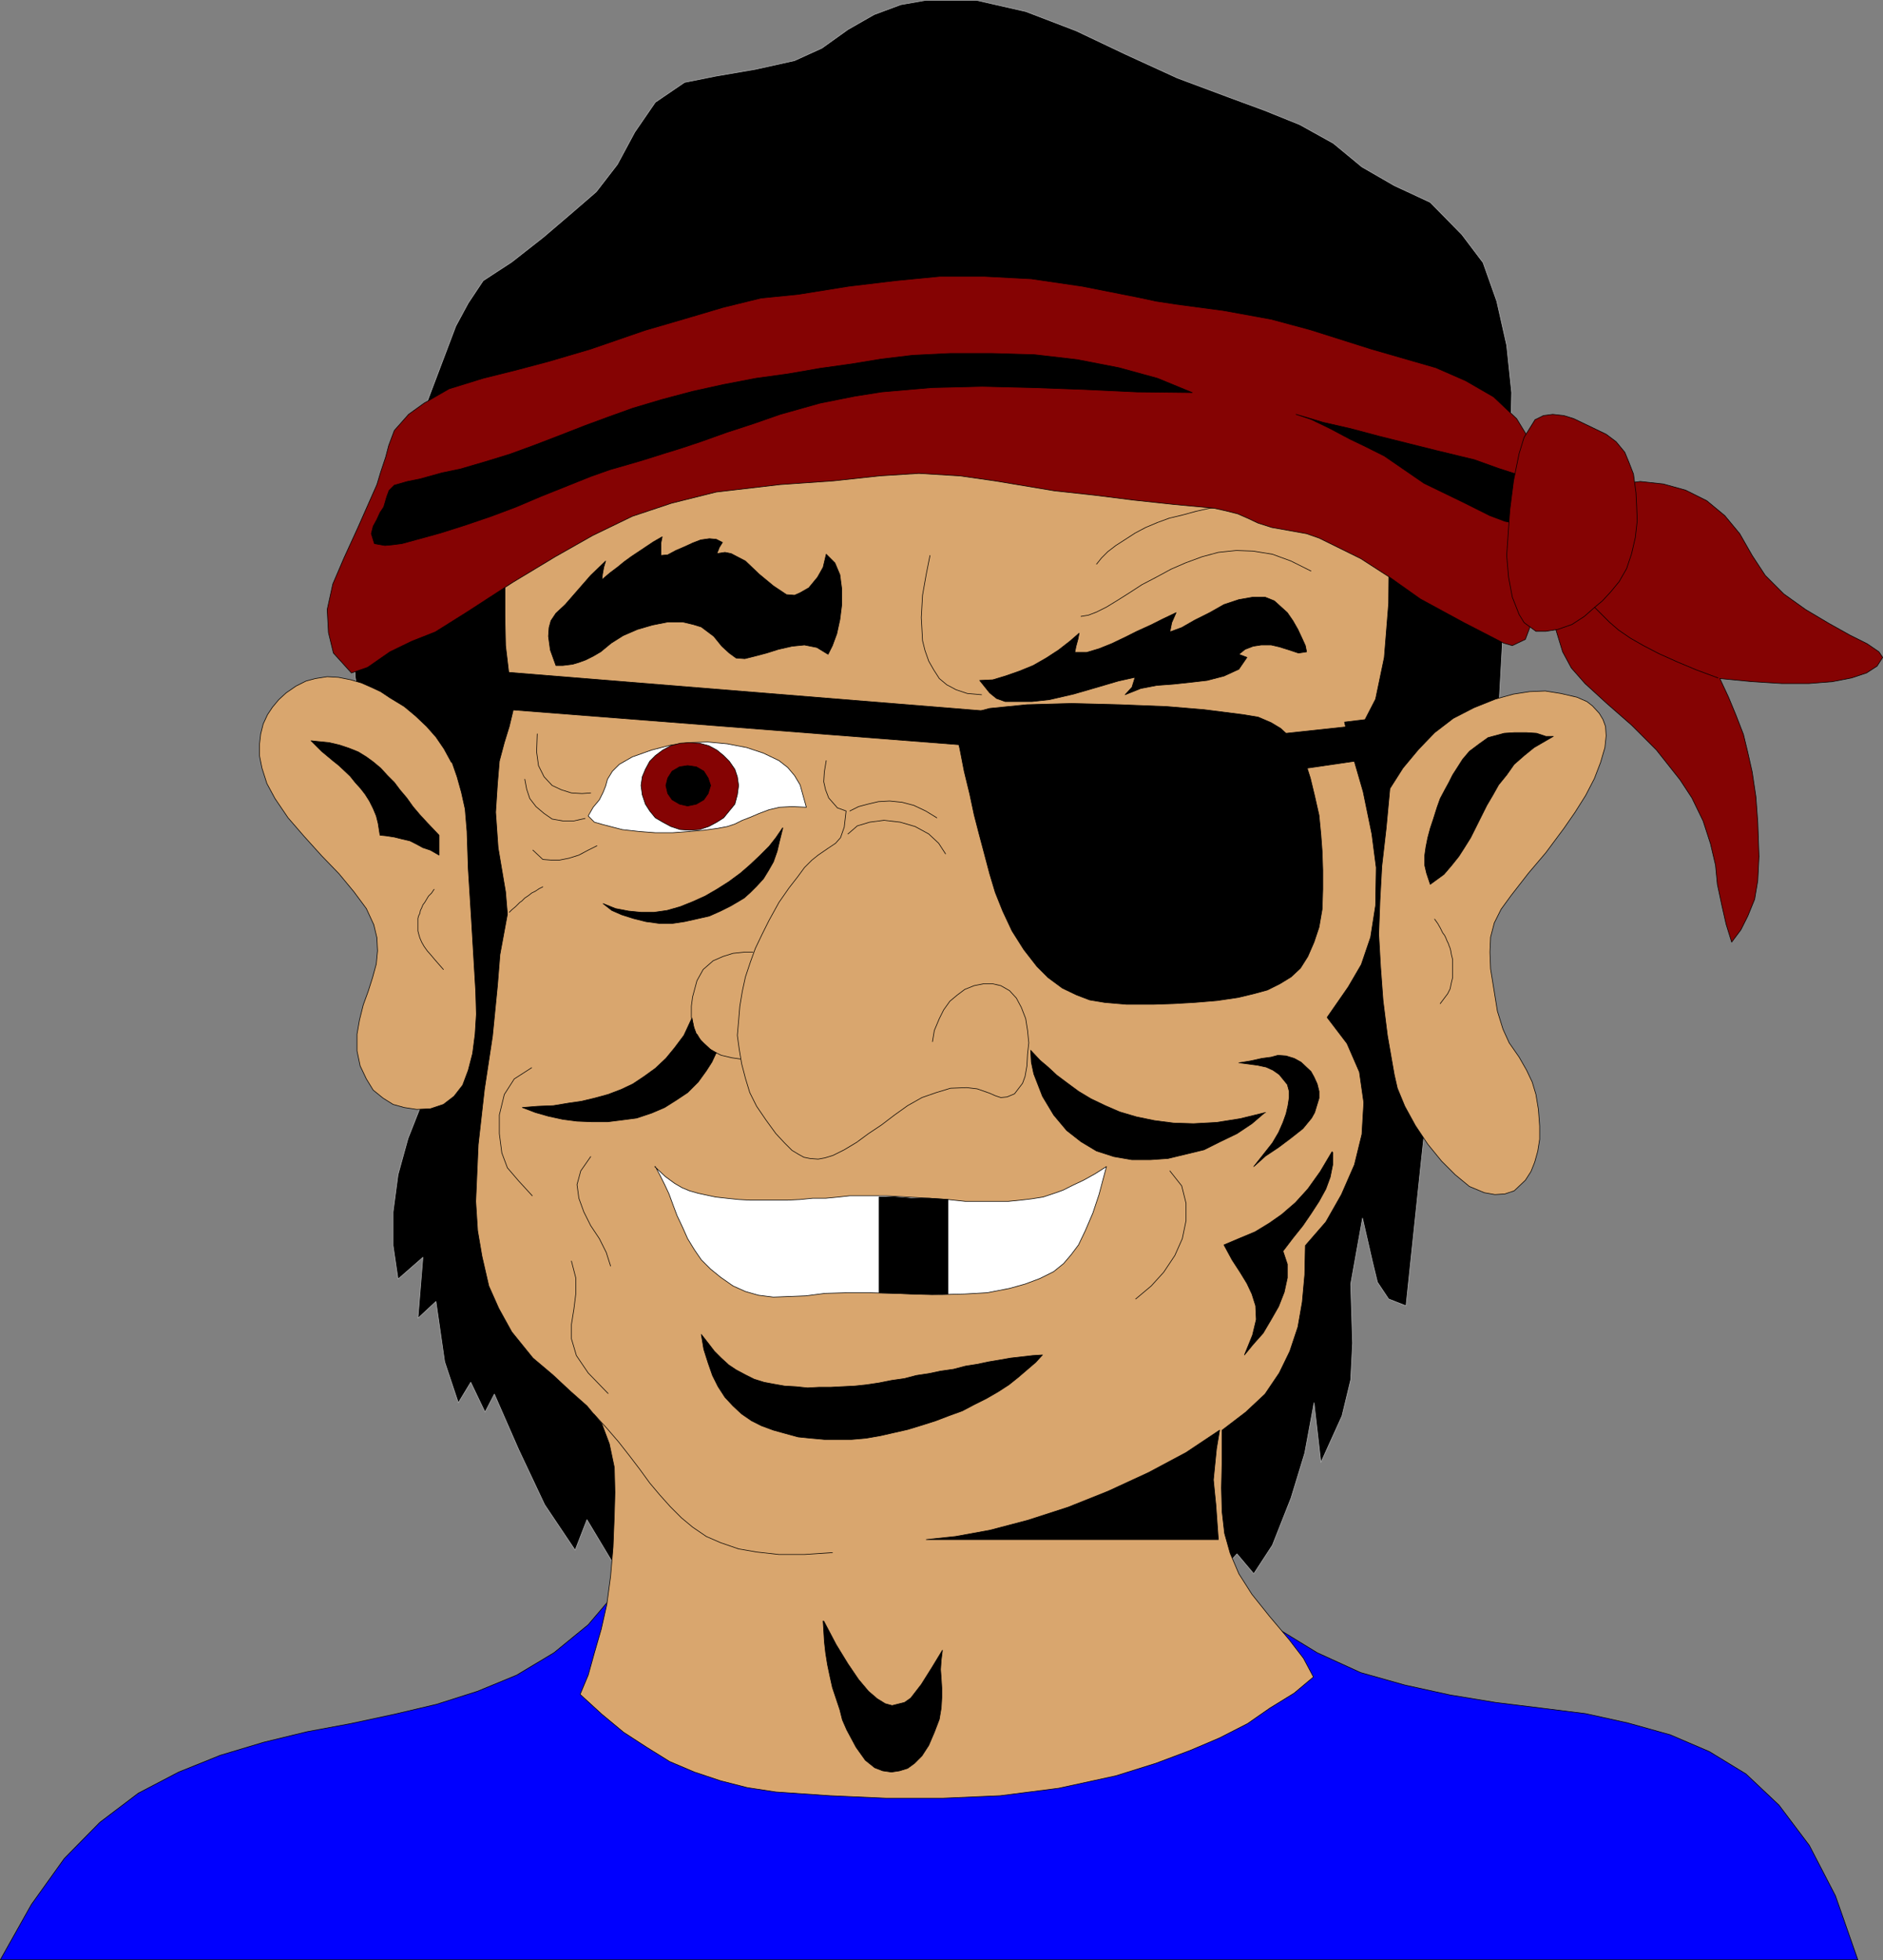 <?xml version="1.0" encoding="UTF-8" standalone="no"?>
<svg
   version="1.0"
   width="129.553mm"
   height="134.796mm"
   id="svg77"
   sodipodi:docname="Happy Pirate.wmf"
   xmlns:inkscape="http://www.inkscape.org/namespaces/inkscape"
   xmlns:sodipodi="http://sodipodi.sourceforge.net/DTD/sodipodi-0.dtd"
   xmlns="http://www.w3.org/2000/svg"
   xmlns:svg="http://www.w3.org/2000/svg">
  <rect width="100%" height="100%" fill="#808080" stroke="none"/>
  <sodipodi:namedview
     id="namedview77"
     pagecolor="#ffffff"
     bordercolor="#000000"
     borderopacity="0.25"
     inkscape:showpageshadow="2"
     inkscape:pageopacity="0.0"
     inkscape:pagecheckerboard="0"
     inkscape:deskcolor="#d1d1d1"
     inkscape:document-units="mm" />
  <defs
     id="defs1">
    <pattern
       id="WMFhbasepattern"
       patternUnits="userSpaceOnUse"
       width="6"
       height="6"
       x="0"
       y="0" />
  </defs>
  <path
     style="fill:#0000ff;fill-opacity:1;fill-rule:evenodd;stroke:none"
     d="M 0.081,509.385 H 483.103 l -5.818,-16.643 -6.787,-13.088 -7.918,-10.503 -8.565,-8.079 -9.534,-5.817 -10.181,-4.363 -10.989,-3.07 -10.989,-2.424 -11.635,-1.454 -11.797,-1.454 -11.797,-1.939 -11.797,-2.585 -11.474,-3.232 -11.312,-5.171 -10.827,-6.625 -10.989,-10.503 H 161.357 l -8.403,9.856 -8.888,7.271 -9.696,5.817 -10.181,4.201 -10.666,3.393 -10.989,2.585 -11.312,2.424 -11.312,2.101 -11.312,2.747 -11.312,3.393 -10.827,4.363 -10.504,5.494 -10.019,7.594 -9.211,9.372 -8.565,11.957 z"
     id="path1" />
  <path
     style="fill:none;stroke:#000000;stroke-width:0.162px;stroke-linecap:round;stroke-linejoin:round;stroke-miterlimit:4;stroke-dasharray:none;stroke-opacity:1"
     d="M 0.081,509.385 H 483.103 l -5.818,-16.643 -6.787,-13.088 -7.918,-10.503 -8.565,-8.079 -9.534,-5.817 -10.181,-4.363 -10.989,-3.07 -10.989,-2.424 -11.635,-1.454 -11.797,-1.454 -11.797,-1.939 -11.797,-2.585 -11.474,-3.232 -11.312,-5.171 -10.827,-6.625 -10.989,-10.503 H 161.357 l -8.403,9.856 -8.888,7.271 -9.696,5.817 -10.181,4.201 -10.666,3.393 -10.989,2.585 -11.312,2.424 -11.312,2.101 -11.312,2.747 -11.312,3.393 -10.827,4.363 -10.504,5.494 -10.019,7.594 -9.211,9.372 -8.565,11.957 -8.08,14.381 v 0"
     id="path2" />
  <path
     style="fill:#000000;fill-opacity:1;fill-rule:evenodd;stroke:none"
     d="m 385.658,68.268 -5.494,-7.271 -8.242,-8.402 -9.373,-4.363 -8.403,-4.847 -7.434,-6.14 -8.726,-4.847 -9.211,-3.716 -9.211,-3.393 L 306.151,20.278 292.738,14.138 279.81,7.998 266.721,2.989 253.954,0.081 h -13.251 l -6.464,1.131 -6.949,2.585 -6.787,3.878 -6.787,4.847 -7.11,3.232 -10.181,2.262 -10.342,1.777 -8.08,1.616 -7.595,5.171 -5.333,7.756 -4.525,8.402 -5.494,7.11 -5.979,5.171 -7.757,6.625 -8.242,6.463 -7.434,4.847 -3.878,5.817 -3.232,5.979 -8.08,21.329 -2.909,10.988 -1.778,5.494 -1.939,5.332 -8.242,11.634 -3.232,5.494 -0.97,6.948 0.162,8.564 0.485,8.402 0.323,6.948 17.938,109.39 -4.202,10.664 -2.586,9.372 -1.293,9.695 v 8.725 l 1.293,8.725 6.464,-5.655 -1.293,15.835 4.686,-4.363 2.262,15.673 3.555,10.664 3.232,-5.332 3.717,7.756 2.424,-4.686 6.302,14.381 6.787,14.381 7.918,11.795 3.07,-7.917 8.726,14.542 154.489,0.646 5.818,-6.302 4.363,5.171 4.848,-7.433 4.848,-12.28 3.555,-11.634 2.424,-13.088 1.778,15.512 5.494,-12.119 2.262,-9.372 0.485,-9.533 -0.485,-15.35 3.07,-17.128 2.586,11.311 1.293,5.332 2.909,4.363 4.525,1.777 1.293,-12.28 1.293,-12.28 1.293,-12.28 1.293,-11.957 18.907,-105.674 1.131,-20.359 0.97,-20.198 0.808,-20.198 0.485,-22.137 -1.293,-12.28 -2.586,-11.472 -3.555,-10.018 z"
     id="path3" />
  <path
     style="fill:none;stroke:#ababab;stroke-width:0.162px;stroke-linecap:round;stroke-linejoin:round;stroke-miterlimit:4;stroke-dasharray:none;stroke-opacity:1"
     d="m 385.658,68.268 -5.494,-7.271 -8.242,-8.402 -9.373,-4.363 -8.403,-4.847 -7.434,-6.14 -8.726,-4.847 -9.211,-3.716 -9.211,-3.393 L 306.151,20.278 292.738,14.138 279.81,7.998 266.721,2.989 253.954,0.081 h -13.251 l -6.464,1.131 -6.949,2.585 -6.787,3.878 -6.787,4.847 -7.11,3.232 -10.181,2.262 -10.342,1.777 -8.08,1.616 -7.595,5.171 -5.333,7.756 -4.525,8.402 -5.494,7.11 -5.979,5.171 -7.757,6.625 -8.242,6.463 -7.434,4.847 -3.878,5.817 -3.232,5.979 -8.08,21.329 -2.909,10.988 -1.778,5.494 -1.939,5.332 -8.242,11.634 -3.232,5.494 -0.97,6.948 0.162,8.564 0.485,8.402 0.323,6.948 17.938,109.39 -4.202,10.664 -2.586,9.372 -1.293,9.695 v 8.725 l 1.293,8.725 6.464,-5.655 -1.293,15.835 4.686,-4.363 2.262,15.673 3.555,10.664 3.232,-5.332 3.717,7.756 2.424,-4.686 6.302,14.381 6.787,14.381 7.918,11.795 3.07,-7.917 8.726,14.542 154.489,0.646 5.818,-6.302 4.363,5.171 4.848,-7.433 4.848,-12.28 3.555,-11.634 2.424,-13.088 1.778,15.512 5.494,-12.119 2.262,-9.372 0.485,-9.533 -0.485,-15.35 3.07,-17.128 2.586,11.311 1.293,5.332 2.909,4.363 4.525,1.777 1.293,-12.28 1.293,-12.28 1.293,-12.28 1.293,-11.957 18.907,-105.674 1.131,-20.359 0.97,-20.198 0.808,-20.198 0.485,-22.137 -1.293,-12.28 -2.586,-11.472 -3.555,-10.018 v 0"
     id="path4" />
  <path
     style="fill:#d9a66e;fill-opacity:1;fill-rule:evenodd;stroke:none"
     d="m 117.402,198.179 -1.939,-3.555 -2.101,-3.07 -2.424,-2.747 -2.909,-2.747 -2.909,-2.424 -3.717,-2.262 -2.424,-1.616 -2.424,-1.131 -2.586,-1.131 -2.747,-0.808 -3.232,-0.646 -2.909,-0.162 -3.07,0.485 -2.424,0.646 -2.586,1.293 -2.586,1.777 -1.939,1.777 -1.616,1.939 -1.293,1.939 -1.131,2.424 -0.646,2.585 -0.323,2.747 v 2.908 l 0.646,3.232 1.293,4.04 2.101,3.878 3.394,5.009 4.202,4.847 4.525,5.009 4.525,4.686 3.878,4.686 3.232,4.363 1.939,4.201 0.808,3.393 0.162,3.393 -0.323,3.393 -0.97,3.555 -1.131,3.555 -1.293,3.555 -0.97,3.878 -0.646,3.716 v 4.363 l 0.808,3.878 1.616,3.393 1.778,2.908 2.586,2.101 2.586,1.616 2.909,0.808 3.232,0.485 3.555,-0.162 3.394,-1.131 2.747,-2.101 2.262,-2.908 1.454,-3.878 1.131,-4.363 0.646,-5.009 0.323,-5.171 -0.162,-5.817 -1.131,-19.067 -0.808,-12.926 -0.323,-9.695 -0.485,-5.817 -0.97,-4.363 -1.131,-4.04 -1.293,-3.716 v 0 z"
     id="path5" />
  <path
     style="fill:none;stroke:#000000;stroke-width:0.162px;stroke-linecap:round;stroke-linejoin:round;stroke-miterlimit:4;stroke-dasharray:none;stroke-opacity:1"
     d="m 117.402,198.179 -1.939,-3.555 -2.101,-3.07 -2.424,-2.747 -2.909,-2.747 -2.909,-2.424 -3.717,-2.262 -2.424,-1.616 -2.424,-1.131 -2.586,-1.131 -2.747,-0.808 -3.232,-0.646 -2.909,-0.162 -3.07,0.485 -2.424,0.646 -2.586,1.293 -2.586,1.777 -1.939,1.777 -1.616,1.939 -1.293,1.939 -1.131,2.424 -0.646,2.585 -0.323,2.747 v 2.908 l 0.646,3.232 1.293,4.04 2.101,3.878 3.394,5.009 4.202,4.847 4.525,5.009 4.525,4.686 3.878,4.686 3.232,4.363 1.939,4.201 0.808,3.393 0.162,3.393 -0.323,3.393 -0.97,3.555 -1.131,3.555 -1.293,3.555 -0.97,3.878 -0.646,3.716 v 4.363 l 0.808,3.878 1.616,3.393 1.778,2.908 2.586,2.101 2.586,1.616 2.909,0.808 3.232,0.485 3.555,-0.162 3.394,-1.131 2.747,-2.101 2.262,-2.908 1.454,-3.878 1.131,-4.363 0.646,-5.009 0.323,-5.171 -0.162,-5.817 -1.131,-19.067 -0.808,-12.926 -0.323,-9.695 -0.485,-5.817 -0.97,-4.363 -1.131,-4.04 -1.293,-3.716 v 0"
     id="path6" />
  <path
     style="fill:#d9a66e;fill-opacity:1;fill-rule:evenodd;stroke:none"
     d="m 361.418,204.966 3.394,-5.332 4.04,-4.847 4.202,-4.363 4.848,-3.716 5.333,-2.747 5.656,-2.262 4.686,-1.293 4.202,-0.646 4.04,-0.162 4.04,0.646 4.202,0.969 2.586,1.131 1.454,1.131 1.778,1.939 0.97,1.616 0.646,1.777 0.162,2.424 -0.323,3.07 -1.131,3.878 -1.616,4.201 -2.262,4.363 -2.747,4.363 -2.909,4.201 -4.686,6.302 -4.525,5.332 -4.525,5.817 -2.586,3.555 -1.778,3.555 -0.97,3.716 -0.162,3.878 0.162,4.363 1.778,10.988 1.454,4.686 1.616,3.555 2.586,3.716 1.939,3.393 1.454,3.07 0.97,3.232 0.646,3.878 0.323,4.363 v 3.393 l -0.485,3.07 -0.808,2.908 -0.97,2.424 -1.454,2.262 -2.909,2.747 -2.424,0.808 -2.586,0.162 -2.747,-0.485 -3.878,-1.616 -3.717,-3.07 -3.555,-3.555 -3.555,-4.363 -3.232,-4.847 -2.747,-5.009 -1.939,-4.686 -0.808,-3.555 -1.778,-10.18 -1.131,-9.049 -0.646,-8.725 -0.485,-8.564 0.323,-8.725 0.485,-8.887 1.131,-9.856 z"
     id="path7" />
  <path
     style="fill:none;stroke:#000000;stroke-width:0.162px;stroke-linecap:round;stroke-linejoin:round;stroke-miterlimit:4;stroke-dasharray:none;stroke-opacity:1"
     d="m 361.418,204.966 3.394,-5.332 4.04,-4.847 4.202,-4.363 4.848,-3.716 5.333,-2.747 5.656,-2.262 4.686,-1.293 4.202,-0.646 4.04,-0.162 4.04,0.646 4.202,0.969 2.586,1.131 1.454,1.131 1.778,1.939 0.97,1.616 0.646,1.777 0.162,2.424 -0.323,3.07 -1.131,3.878 -1.616,4.201 -2.262,4.363 -2.747,4.363 -2.909,4.201 -4.686,6.302 -4.525,5.332 -4.525,5.817 -2.586,3.555 -1.778,3.555 -0.97,3.716 -0.162,3.878 0.162,4.363 1.778,10.988 1.454,4.686 1.616,3.555 2.586,3.716 1.939,3.393 1.454,3.07 0.97,3.232 0.646,3.878 0.323,4.363 v 3.393 l -0.485,3.07 -0.808,2.908 -0.97,2.424 -1.454,2.262 -2.909,2.747 -2.424,0.808 -2.586,0.162 -2.747,-0.485 -3.878,-1.616 -3.717,-3.07 -3.555,-3.555 -3.555,-4.363 -3.232,-4.847 -2.747,-5.009 -1.939,-4.686 -0.808,-3.555 -1.778,-10.18 -1.131,-9.049 -0.646,-8.725 -0.485,-8.564 0.323,-8.725 0.485,-8.887 1.131,-9.856 0.97,-10.341 v 0"
     id="path8" />
  <path
     style="fill:#d9a66e;fill-opacity:1;fill-rule:evenodd;stroke:none"
     d="m 238.441,101.392 -103.585,23.429 -1.131,5.655 -0.97,6.948 -0.808,7.271 -0.646,7.756 v 7.756 l 0.162,7.594 0.808,6.786 1.454,6.14 -0.323,4.04 -0.97,4.04 -1.293,4.201 -1.293,4.847 -0.485,5.817 -0.485,7.433 0.646,9.21 1.939,11.472 0.485,5.817 -1.939,10.503 -0.646,8.079 -1.293,13.088 -2.101,13.896 -1.616,14.381 -0.646,14.704 0.485,7.594 1.131,6.625 1.778,7.756 2.586,5.817 3.394,6.14 5.494,6.786 5.171,4.363 4.686,4.363 4.202,3.716 3.878,4.686 1.939,5.171 1.293,6.14 0.162,6.463 -0.162,5.979 -0.323,8.241 -0.646,7.594 -0.97,7.271 -1.454,6.463 -1.778,6.14 -1.616,5.817 -2.101,5.009 5.656,5.171 5.656,4.686 5.979,3.878 5.979,3.716 6.464,2.747 6.787,2.262 6.949,1.777 7.434,1.131 14.059,0.969 14.544,0.646 h 14.867 l 14.867,-0.646 15.19,-1.939 14.867,-3.232 10.342,-3.232 9.05,-3.393 7.595,-3.232 7.272,-3.716 5.818,-4.04 6.302,-3.878 5.01,-4.201 -2.586,-4.847 -3.717,-4.847 -5.171,-6.14 -4.525,-5.655 -3.394,-5.332 -2.262,-5.332 -1.454,-5.171 -0.646,-5.655 -0.162,-6.14 0.162,-7.11 v -7.917 l 6.141,-4.686 5.01,-4.686 3.717,-5.494 2.747,-5.655 2.101,-6.302 1.131,-6.463 0.646,-7.11 0.162,-7.594 5.333,-6.14 4.04,-7.11 3.394,-7.756 1.939,-7.917 0.485,-8.241 -1.131,-7.917 -3.232,-7.433 -5.171,-6.786 5.494,-7.917 3.394,-5.817 2.424,-7.11 1.293,-8.241 0.162,-9.856 -1.131,-8.725 -2.262,-10.988 -3.232,-11.149 -1.616,-6.948 5.333,-0.646 2.747,-5.332 2.262,-10.826 1.131,-14.058 0.162,-17.774 -1.293,-21.006 z"
     id="path9" />
  <path
     style="fill:none;stroke:#000000;stroke-width:0.162px;stroke-linecap:round;stroke-linejoin:round;stroke-miterlimit:4;stroke-dasharray:none;stroke-opacity:1"
     d="m 238.441,101.392 -103.585,23.429 -1.131,5.655 -0.97,6.948 -0.808,7.271 -0.646,7.756 v 7.756 l 0.162,7.594 0.808,6.786 1.454,6.14 -0.323,4.04 -0.97,4.04 -1.293,4.201 -1.293,4.847 -0.485,5.817 -0.485,7.433 0.646,9.21 1.939,11.472 0.485,5.817 -1.939,10.503 -0.646,8.079 -1.293,13.088 -2.101,13.896 -1.616,14.381 -0.646,14.704 0.485,7.594 1.131,6.625 1.778,7.756 2.586,5.817 3.394,6.14 5.494,6.786 5.171,4.363 4.686,4.363 4.202,3.716 3.878,4.686 1.939,5.171 1.293,6.14 0.162,6.463 -0.162,5.979 -0.323,8.241 -0.646,7.594 -0.97,7.271 -1.454,6.463 -1.778,6.14 -1.616,5.817 -2.101,5.009 5.656,5.171 5.656,4.686 5.979,3.878 5.979,3.716 6.464,2.747 6.787,2.262 6.949,1.777 7.434,1.131 14.059,0.969 14.544,0.646 h 14.867 l 14.867,-0.646 15.19,-1.939 14.867,-3.232 10.342,-3.232 9.05,-3.393 7.595,-3.232 7.272,-3.716 5.818,-4.04 6.302,-3.878 5.01,-4.201 -2.586,-4.847 -3.717,-4.847 -5.171,-6.14 -4.525,-5.655 -3.394,-5.332 -2.262,-5.332 -1.454,-5.171 -0.646,-5.655 -0.162,-6.14 0.162,-7.11 v -7.917 l 6.141,-4.686 5.01,-4.686 3.717,-5.494 2.747,-5.655 2.101,-6.302 1.131,-6.463 0.646,-7.11 0.162,-7.594 5.333,-6.14 4.04,-7.11 3.394,-7.756 1.939,-7.917 0.485,-8.241 -1.131,-7.917 -3.232,-7.433 -5.171,-6.786 5.494,-7.917 3.394,-5.817 2.424,-7.11 1.293,-8.241 0.162,-9.856 -1.131,-8.725 -2.262,-10.988 -3.232,-11.149 -1.616,-6.948 5.333,-0.646 2.747,-5.332 2.262,-10.826 1.131,-14.058 0.162,-17.774 -1.293,-21.006 -121.523,-16.643 v 0"
     id="path10" />
  <path
     style="fill:#000000;fill-opacity:1;fill-rule:evenodd;stroke:none"
     d="m 130.169,174.588 2.262,9.856 203.131,15.835 17.776,-2.585 -2.262,-8.887 -19.554,2.101 z"
     id="path11" />
  <path
     style="fill:none;stroke:#000000;stroke-width:0.162px;stroke-linecap:round;stroke-linejoin:round;stroke-miterlimit:4;stroke-dasharray:none;stroke-opacity:1"
     d="m 130.169,174.588 2.262,9.856 203.131,15.835 17.776,-2.585 -2.262,-8.887 -19.554,2.101 -201.353,-16.32 v 0"
     id="path12" />
  <path
     style="fill:#000000;fill-opacity:1;fill-rule:evenodd;stroke:none"
     d="m 323.28,185.738 3.878,0.646 3.394,1.454 2.424,1.454 1.939,1.777 1.778,2.101 1.454,2.585 1.293,2.424 1.293,4.04 1.131,4.686 1.131,5.009 0.485,5.009 0.323,4.363 0.162,4.847 v 5.009 l -0.162,5.171 -0.808,4.686 -1.293,3.878 -1.616,3.716 -1.939,3.07 -2.424,2.262 -2.909,1.777 -3.232,1.616 -3.555,0.969 -4.04,0.969 -5.494,0.808 -5.818,0.485 -5.656,0.323 -5.01,0.162 h -7.11 l -5.656,-0.485 -3.878,-0.646 -3.394,-1.293 -3.717,-1.777 -3.717,-2.747 -2.909,-2.908 -3.394,-4.363 -3.07,-4.847 -2.424,-5.171 -1.939,-4.847 -1.454,-4.847 -1.454,-5.494 -1.293,-4.847 -1.293,-5.009 -1.131,-5.332 -1.454,-5.979 -1.131,-5.817 -0.97,-4.201 0.162,-1.939 1.939,-2.585 6.626,-1.777 9.696,-0.969 11.635,-0.323 12.443,0.323 12.282,0.485 9.696,0.808 10.181,1.293 z"
     id="path13" />
  <path
     style="fill:none;stroke:#000000;stroke-width:0.162px;stroke-linecap:round;stroke-linejoin:round;stroke-miterlimit:4;stroke-dasharray:none;stroke-opacity:1"
     d="m 323.28,185.738 3.878,0.646 3.394,1.454 2.424,1.454 1.939,1.777 1.778,2.101 1.454,2.585 1.293,2.424 1.293,4.04 1.131,4.686 1.131,5.009 0.485,5.009 0.323,4.363 0.162,4.847 v 5.009 l -0.162,5.171 -0.808,4.686 -1.293,3.878 -1.616,3.716 -1.939,3.07 -2.424,2.262 -2.909,1.777 -3.232,1.616 -3.555,0.969 -4.04,0.969 -5.494,0.808 -5.818,0.485 -5.656,0.323 -5.01,0.162 h -7.11 l -5.656,-0.485 -3.878,-0.646 -3.394,-1.293 -3.717,-1.777 -3.717,-2.747 -2.909,-2.908 -3.394,-4.363 -3.07,-4.847 -2.424,-5.171 -1.939,-4.847 -1.454,-4.847 -1.454,-5.494 -1.293,-4.847 -1.293,-5.009 -1.131,-5.332 -1.454,-5.979 -1.131,-5.817 -0.97,-4.201 0.162,-1.939 1.939,-2.585 6.626,-1.777 9.696,-0.969 11.635,-0.323 12.443,0.323 12.282,0.485 9.696,0.808 10.181,1.293 v 0"
     id="path14" />
  <path
     style="fill:#ffffff;fill-opacity:1;fill-rule:evenodd;stroke:none"
     d="m 209.676,209.813 -0.808,-2.908 -0.808,-2.908 -1.454,-2.424 -1.778,-2.101 -2.262,-1.777 -4.04,-1.939 -4.363,-1.454 -5.01,-0.969 -5.171,-0.485 -4.686,0.162 -4.848,0.646 -5.01,1.293 -5.01,1.777 -3.394,1.939 -1.778,1.777 -1.293,2.101 -0.485,1.777 -0.646,1.616 -0.97,1.939 -1.616,1.939 -1.293,2.262 1.616,1.616 2.262,0.646 5.01,1.293 4.363,0.485 4.202,0.323 h 4.525 l 4.363,-0.323 3.717,-0.323 3.555,-0.485 2.586,-0.485 1.939,-0.646 1.939,-0.969 2.101,-0.808 2.262,-0.969 2.586,-0.969 2.747,-0.646 3.232,-0.162 z"
     id="path15" />
  <path
     style="fill:none;stroke:#000000;stroke-width:0.162px;stroke-linecap:round;stroke-linejoin:round;stroke-miterlimit:4;stroke-dasharray:none;stroke-opacity:1"
     d="m 209.676,209.813 -0.808,-2.908 -0.808,-2.908 -1.454,-2.424 -1.778,-2.101 -2.262,-1.777 -4.04,-1.939 -4.363,-1.454 -5.01,-0.969 -5.171,-0.485 -4.686,0.162 -4.848,0.646 -5.01,1.293 -5.01,1.777 -3.394,1.939 -1.778,1.777 -1.293,2.101 -0.485,1.777 -0.646,1.616 -0.97,1.939 -1.616,1.939 -1.293,2.262 1.616,1.616 2.262,0.646 5.01,1.293 4.363,0.485 4.202,0.323 h 4.525 l 4.363,-0.323 3.717,-0.323 3.555,-0.485 2.586,-0.485 1.939,-0.646 1.939,-0.969 2.101,-0.808 2.262,-0.969 2.586,-0.969 2.747,-0.646 3.232,-0.162 3.717,0.162 v 0"
     id="path16" />
  <path
     style="fill:none;stroke:#000000;stroke-width:0.162px;stroke-linecap:round;stroke-linejoin:round;stroke-miterlimit:4;stroke-dasharray:none;stroke-opacity:1"
     d="m 139.703,190.747 -0.162,4.686 0.485,3.555 1.454,2.908 2.101,2.262 2.424,1.131 2.586,0.808 2.747,0.162 2.262,-0.162"
     id="path17" />
  <path
     style="fill:none;stroke:#000000;stroke-width:0.162px;stroke-linecap:round;stroke-linejoin:round;stroke-miterlimit:4;stroke-dasharray:none;stroke-opacity:1"
     d="m 136.471,202.542 0.485,2.585 0.808,2.424 1.616,2.101 2.101,1.777 2.101,1.454 2.747,0.485 h 2.909 l 2.909,-0.646"
     id="path18" />
  <path
     style="fill:none;stroke:#000000;stroke-width:0.162px;stroke-linecap:round;stroke-linejoin:round;stroke-miterlimit:4;stroke-dasharray:none;stroke-opacity:1"
     d="m 138.572,220.962 2.586,2.424 2.101,0.162 h 2.262 l 2.424,-0.485 2.586,-0.808 2.424,-1.293 2.262,-1.131"
     id="path19" />
  <path
     style="fill:#000000;fill-opacity:1;fill-rule:evenodd;stroke:none"
     d="m 203.535,215.145 -1.778,2.585 -1.778,2.262 -2.424,2.424 -2.586,2.424 -2.424,2.101 -3.07,2.262 -3.07,1.939 -3.07,1.777 -3.232,1.454 -3.232,1.293 -3.394,0.969 -3.394,0.485 h -3.394 l -3.232,-0.323 -3.394,-0.646 -3.232,-1.293 2.262,1.777 2.586,1.131 3.07,0.969 3.232,0.808 3.555,0.485 h 3.232 l 3.232,-0.485 2.909,-0.646 3.555,-0.808 2.909,-1.293 2.586,-1.293 1.939,-1.131 1.616,-0.969 1.616,-1.454 1.616,-1.616 1.778,-1.939 1.293,-2.101 1.293,-2.262 0.97,-2.747 0.646,-2.747 0.808,-3.232 v 0 z"
     id="path20" />
  <path
     style="fill:none;stroke:#000000;stroke-width:0.162px;stroke-linecap:round;stroke-linejoin:round;stroke-miterlimit:4;stroke-dasharray:none;stroke-opacity:1"
     d="m 203.535,215.145 -1.778,2.585 -1.778,2.262 -2.424,2.424 -2.586,2.424 -2.424,2.101 -3.07,2.262 -3.07,1.939 -3.07,1.777 -3.232,1.454 -3.232,1.293 -3.394,0.969 -3.394,0.485 h -3.394 l -3.232,-0.323 -3.394,-0.646 -3.232,-1.293 2.262,1.777 2.586,1.131 3.07,0.969 3.232,0.808 3.555,0.485 h 3.232 l 3.232,-0.485 2.909,-0.646 3.555,-0.808 2.909,-1.293 2.586,-1.293 1.939,-1.131 1.616,-0.969 1.616,-1.454 1.616,-1.616 1.778,-1.939 1.293,-2.101 1.293,-2.262 0.97,-2.747 0.646,-2.747 0.808,-3.232 v 0"
     id="path21" />
  <path
     style="fill:#000000;fill-opacity:1;fill-rule:evenodd;stroke:none"
     d="m 214.847,144.05 2.262,2.262 1.293,3.07 0.485,3.716 v 4.04 l -0.485,3.878 -0.808,3.716 -1.131,3.07 -1.131,2.262 -2.909,-1.777 -3.232,-0.646 -3.232,0.323 -3.555,0.808 -3.07,0.969 -3.07,0.808 -2.586,0.646 -2.262,-0.162 -1.778,-1.293 -1.939,-1.777 -2.101,-2.585 -3.232,-2.424 -2.101,-0.646 -2.747,-0.646 h -3.878 l -4.04,0.808 -3.878,1.131 -3.717,1.616 -3.07,1.939 -2.747,2.262 -1.939,1.131 -1.939,0.969 -1.778,0.646 -1.616,0.485 -2.586,0.323 h -1.778 l -1.454,-4.04 -0.485,-3.555 0.162,-2.262 0.485,-1.777 1.293,-1.939 2.424,-2.262 6.626,-7.594 3.878,-3.716 -0.485,1.616 -0.323,1.777 -0.162,1.454 2.101,-1.777 1.939,-1.454 1.778,-1.454 1.778,-1.293 1.939,-1.293 1.939,-1.293 1.939,-1.293 2.262,-1.293 -0.323,1.616 v 1.454 1.777 l 1.778,-0.162 2.101,-1.131 2.262,-0.969 2.101,-0.969 2.101,-0.808 2.262,-0.323 1.778,0.162 1.616,0.808 -0.808,1.293 -0.646,1.616 2.101,-0.323 1.616,0.323 3.717,1.939 3.555,3.393 3.717,3.07 3.394,2.262 2.101,0.162 1.454,-0.646 2.262,-1.293 2.262,-2.747 1.454,-2.585 0.808,-3.393 z"
     id="path22" />
  <path
     style="fill:none;stroke:#000000;stroke-width:0.162px;stroke-linecap:round;stroke-linejoin:round;stroke-miterlimit:4;stroke-dasharray:none;stroke-opacity:1"
     d="m 214.847,144.05 2.262,2.262 1.293,3.07 0.485,3.716 v 4.04 l -0.485,3.878 -0.808,3.716 -1.131,3.07 -1.131,2.262 -2.909,-1.777 -3.232,-0.646 -3.232,0.323 -3.555,0.808 -3.07,0.969 -3.07,0.808 -2.586,0.646 -2.262,-0.162 -1.778,-1.293 -1.939,-1.777 -2.101,-2.585 -3.232,-2.424 -2.101,-0.646 -2.747,-0.646 h -3.878 l -4.04,0.808 -3.878,1.131 -3.717,1.616 -3.07,1.939 -2.747,2.262 -1.939,1.131 -1.939,0.969 -1.778,0.646 -1.616,0.485 -2.586,0.323 h -1.778 l -1.454,-4.04 -0.485,-3.555 0.162,-2.262 0.485,-1.777 1.293,-1.939 2.424,-2.262 6.626,-7.594 3.878,-3.716 -0.485,1.616 -0.323,1.777 -0.162,1.454 2.101,-1.777 1.939,-1.454 1.778,-1.454 1.778,-1.293 1.939,-1.293 1.939,-1.293 1.939,-1.293 2.262,-1.293 -0.323,1.616 v 1.454 1.777 l 1.778,-0.162 2.101,-1.131 2.262,-0.969 2.101,-0.969 2.101,-0.808 2.262,-0.323 1.778,0.162 1.616,0.808 -0.808,1.293 -0.646,1.616 2.101,-0.323 1.616,0.323 3.717,1.939 3.555,3.393 3.717,3.07 3.394,2.262 2.101,0.162 1.454,-0.646 2.262,-1.293 2.262,-2.747 1.454,-2.585 0.808,-3.393 v 0"
     id="path23" />
  <path
     style="fill:none;stroke:#000000;stroke-width:0.162px;stroke-linecap:round;stroke-linejoin:round;stroke-miterlimit:4;stroke-dasharray:none;stroke-opacity:1"
     d="m 241.834,144.373 -0.97,4.847 -0.97,5.494 -0.162,2.908 -0.162,2.908 0.162,2.908 0.162,3.07 0.646,2.585 0.97,2.747 1.293,2.262 1.454,2.262 1.939,1.616 2.424,1.293 2.909,0.969 3.717,0.323"
     id="path24" />
  <path
     style="fill:#000000;fill-opacity:1;fill-rule:evenodd;stroke:none"
     d="m 254.762,176.851 3.394,-0.162 3.232,-0.969 3.717,-1.293 3.555,-1.454 3.394,-1.939 3.232,-2.101 2.909,-2.262 2.424,-2.101 -0.323,1.616 -0.485,1.777 -0.323,1.616 h 3.07 l 3.232,-0.969 3.232,-1.293 3.394,-1.616 3.232,-1.616 3.555,-1.616 3.232,-1.616 3.394,-1.616 -1.131,2.585 -0.485,2.424 3.07,-1.131 3.394,-1.939 3.878,-1.939 3.717,-2.101 3.878,-1.293 3.717,-0.646 h 3.07 l 2.424,0.969 1.616,1.454 1.778,1.616 1.454,2.101 1.293,2.262 1.131,2.424 0.808,1.777 0.323,1.616 -2.101,0.323 -2.424,-0.808 -2.586,-0.808 -2.101,-0.485 h -2.586 l -2.101,0.323 -2.101,0.808 -1.616,1.293 2.101,0.808 -2.101,3.07 -3.878,1.777 -4.363,1.131 -4.202,0.485 -4.525,0.485 -4.363,0.323 -4.202,0.808 -4.04,1.616 1.778,-1.939 0.808,-2.585 -4.363,0.969 -5.494,1.616 -6.141,1.777 -6.302,1.454 -4.525,0.485 h -6.949 l -2.262,-0.808 -1.778,-1.454 -2.586,-3.232 z"
     id="path25" />
  <path
     style="fill:none;stroke:#000000;stroke-width:0.162px;stroke-linecap:round;stroke-linejoin:round;stroke-miterlimit:4;stroke-dasharray:none;stroke-opacity:1"
     d="m 254.762,176.851 3.394,-0.162 3.232,-0.969 3.717,-1.293 3.555,-1.454 3.394,-1.939 3.232,-2.101 2.909,-2.262 2.424,-2.101 -0.323,1.616 -0.485,1.777 -0.323,1.616 h 3.07 l 3.232,-0.969 3.232,-1.293 3.394,-1.616 3.232,-1.616 3.555,-1.616 3.232,-1.616 3.394,-1.616 -1.131,2.585 -0.485,2.424 3.07,-1.131 3.394,-1.939 3.878,-1.939 3.717,-2.101 3.878,-1.293 3.717,-0.646 h 3.07 l 2.424,0.969 1.616,1.454 1.778,1.616 1.454,2.101 1.293,2.262 1.131,2.424 0.808,1.777 0.323,1.616 -2.101,0.323 -2.424,-0.808 -2.586,-0.808 -2.101,-0.485 h -2.586 l -2.101,0.323 -2.101,0.808 -1.616,1.293 2.101,0.808 -2.101,3.07 -3.878,1.777 -4.363,1.131 -4.202,0.485 -4.525,0.485 -4.363,0.323 -4.202,0.808 -4.04,1.616 1.778,-1.939 0.808,-2.585 -4.363,0.969 -5.494,1.616 -6.141,1.777 -6.302,1.454 -4.525,0.485 h -6.949 l -2.262,-0.808 -1.778,-1.454 -2.586,-3.232 v 0"
     id="path26" />
  <path
     style="fill:none;stroke:#000000;stroke-width:0.162px;stroke-linecap:round;stroke-linejoin:round;stroke-miterlimit:4;stroke-dasharray:none;stroke-opacity:1"
     d="m 281.103,160.208 1.939,-0.323 2.101,-0.808 2.586,-1.293 2.909,-1.777 3.07,-1.939 3.232,-2.101 3.717,-1.939 3.878,-2.101 3.717,-1.616 4.363,-1.616 4.202,-1.131 4.686,-0.485 4.363,0.162 5.01,0.808 4.848,1.777 5.171,2.585"
     id="path27" />
  <path
     style="fill:none;stroke:#000000;stroke-width:0.162px;stroke-linecap:round;stroke-linejoin:round;stroke-miterlimit:4;stroke-dasharray:none;stroke-opacity:1"
     d="m 317.948,131.769 -3.394,0.323 -3.555,0.808 -3.555,0.969 -3.394,0.808 -3.07,1.131 -3.07,1.293 -2.747,1.454 -2.747,1.777 -2.262,1.454 -2.101,1.616 -1.616,1.616 -1.293,1.616"
     id="path28" />
  <path
     style="fill:#850303;fill-opacity:1;fill-rule:evenodd;stroke:none"
     d="m 179.295,193.009 2.586,0.162 2.424,0.646 2.101,1.131 1.778,1.454 1.454,1.454 1.454,2.101 0.646,1.939 0.323,2.262 -0.323,2.424 -0.646,2.424 -1.454,1.777 -1.454,1.777 -1.778,1.131 -2.101,1.131 -2.424,0.808 -2.586,0.162 -2.424,-0.162 -2.424,-0.808 -2.101,-1.131 -1.939,-1.131 -1.454,-1.777 -1.131,-1.777 -0.808,-2.424 -0.323,-2.424 0.323,-2.262 0.808,-1.939 1.131,-2.101 1.454,-1.454 1.939,-1.454 2.101,-1.131 2.424,-0.646 z"
     id="path29" />
  <path
     style="fill:none;stroke:#000000;stroke-width:0.162px;stroke-linecap:round;stroke-linejoin:round;stroke-miterlimit:4;stroke-dasharray:none;stroke-opacity:1"
     d="m 179.295,193.009 2.586,0.162 2.424,0.646 2.101,1.131 1.778,1.454 1.454,1.454 1.454,2.101 0.646,1.939 0.323,2.262 -0.323,2.424 -0.646,2.424 -1.454,1.777 -1.454,1.777 -1.778,1.131 -2.101,1.131 -2.424,0.808 -2.586,0.162 -2.424,-0.162 -2.424,-0.808 -2.101,-1.131 -1.939,-1.131 -1.454,-1.777 -1.131,-1.777 -0.808,-2.424 -0.323,-2.424 0.323,-2.262 0.808,-1.939 1.131,-2.101 1.454,-1.454 1.939,-1.454 2.101,-1.131 2.424,-0.646 2.424,-0.162 v 0"
     id="path30" />
  <path
     style="fill:#000000;fill-opacity:1;fill-rule:evenodd;stroke:none"
     d="m 178.81,198.987 2.262,0.323 1.939,1.131 1.131,1.777 0.646,1.939 -0.646,2.101 -1.131,1.616 -1.939,1.131 -2.262,0.485 -2.101,-0.485 -1.939,-1.131 -1.131,-1.616 -0.485,-2.101 0.485,-1.939 1.131,-1.777 1.939,-1.131 z"
     id="path31" />
  <path
     style="fill:none;stroke:#000000;stroke-width:0.162px;stroke-linecap:round;stroke-linejoin:round;stroke-miterlimit:4;stroke-dasharray:none;stroke-opacity:1"
     d="m 178.81,198.987 2.262,0.323 1.939,1.131 1.131,1.777 0.646,1.939 -0.646,2.101 -1.131,1.616 -1.939,1.131 -2.262,0.485 -2.101,-0.485 -1.939,-1.131 -1.131,-1.616 -0.485,-2.101 0.485,-1.939 1.131,-1.777 1.939,-1.131 2.101,-0.323 v 0"
     id="path32" />
  <path
     style="fill:none;stroke:#000000;stroke-width:0.162px;stroke-linecap:round;stroke-linejoin:round;stroke-miterlimit:4;stroke-dasharray:none;stroke-opacity:1"
     d="m 214.847,197.695 -0.485,2.908 -0.162,2.585 0.485,2.101 0.808,2.101 2.262,2.585 2.262,0.808 -0.485,4.201 -0.97,2.747 -1.293,1.454 -1.939,1.293 -2.586,1.777 -1.616,1.293 -1.939,1.939 -1.778,2.424 -2.262,2.908 -2.586,3.716 -2.586,4.686 -1.778,3.555 -1.778,3.716 -1.293,3.555 -1.293,3.878 -0.808,3.716 -0.646,3.878 -0.323,3.878 -0.323,3.716 0.485,3.555 0.646,3.878 0.97,3.716 1.131,3.716 1.778,3.555 2.424,3.555 2.586,3.555 2.262,2.424 1.939,1.939 1.616,0.969 1.454,0.808 1.616,0.323 2.101,0.162 1.778,-0.323 2.101,-0.646 2.909,-1.454 3.232,-1.939 3.07,-2.262 3.394,-2.262 3.394,-2.585 3.394,-2.424 3.717,-2.101 3.717,-1.293 3.717,-1.131 4.202,-0.162 2.747,0.323 3.232,1.131 1.454,0.646 1.454,0.485 1.616,-0.162 1.939,-0.808 2.101,-2.747 0.646,-1.777 0.485,-2.747 0.162,-3.07 0.323,-2.908 -0.323,-3.232 -0.485,-3.07 -1.131,-2.908 -1.293,-2.424 -1.778,-1.939 -2.262,-1.293 -2.101,-0.485 h -2.424 l -2.424,0.485 -2.424,0.969 -1.939,1.454 -1.939,1.616 -1.616,2.262 -1.131,2.262 -1.293,3.07 -0.485,2.908"
     id="path33" />
  <path
     style="fill:#ffffff;fill-opacity:1;fill-rule:evenodd;stroke:none"
     d="m 170.245,303.207 2.747,2.585 2.424,1.777 1.939,1.131 1.939,0.808 2.262,0.646 2.262,0.485 2.262,0.485 2.909,0.323 3.07,0.323 2.909,0.162 h 3.394 3.394 3.07 l 3.232,-0.162 3.232,-0.323 h 3.394 l 3.394,-0.323 2.909,-0.323 h 3.232 2.909 3.232 l 5.656,0.323 5.656,0.323 4.848,0.323 4.525,0.485 h 4.04 3.878 3.232 l 3.232,-0.323 2.747,-0.323 3.07,-0.485 2.909,-0.969 2.262,-0.808 2.586,-1.293 2.747,-1.293 2.909,-1.616 3.07,-1.939 -1.939,7.271 -1.616,4.847 -1.939,4.524 -1.778,3.716 -1.939,2.585 -1.939,2.262 -2.586,2.101 -3.555,1.777 -3.878,1.454 -4.04,1.131 -5.818,1.131 -5.818,0.323 -6.141,0.162 -6.302,-0.162 -5.979,-0.162 -6.302,-0.162 h -5.979 l -5.656,0.162 -5.01,0.646 -8.403,0.323 -3.878,-0.485 -3.394,-0.969 -3.232,-1.454 -3.232,-2.262 -2.586,-2.101 -2.424,-2.424 -1.778,-2.585 -1.778,-2.908 -1.293,-2.908 -1.454,-3.07 -0.97,-2.585 -1.131,-3.07 -1.131,-2.424 -1.293,-2.585 -1.131,-2.101 v 0 z"
     id="path34" />
  <path
     style="fill:none;stroke:#000000;stroke-width:0.162px;stroke-linecap:round;stroke-linejoin:round;stroke-miterlimit:4;stroke-dasharray:none;stroke-opacity:1"
     d="m 170.245,303.207 2.747,2.585 2.424,1.777 1.939,1.131 1.939,0.808 2.262,0.646 2.262,0.485 2.262,0.485 2.909,0.323 3.07,0.323 2.909,0.162 h 3.394 3.394 3.07 l 3.232,-0.162 3.232,-0.323 h 3.394 l 3.394,-0.323 2.909,-0.323 h 3.232 2.909 3.232 l 5.656,0.323 5.656,0.323 4.848,0.323 4.525,0.485 h 4.04 3.878 3.232 l 3.232,-0.323 2.747,-0.323 3.07,-0.485 2.909,-0.969 2.262,-0.808 2.586,-1.293 2.747,-1.293 2.909,-1.616 3.07,-1.939 -1.939,7.271 -1.616,4.847 -1.939,4.524 -1.778,3.716 -1.939,2.585 -1.939,2.262 -2.586,2.101 -3.555,1.777 -3.878,1.454 -4.04,1.131 -5.818,1.131 -5.818,0.323 -6.141,0.162 -6.302,-0.162 -5.979,-0.162 -6.302,-0.162 h -5.979 l -5.656,0.162 -5.01,0.646 -8.403,0.323 -3.878,-0.485 -3.394,-0.969 -3.232,-1.454 -3.232,-2.262 -2.586,-2.101 -2.424,-2.424 -1.778,-2.585 -1.778,-2.908 -1.293,-2.908 -1.454,-3.07 -0.97,-2.585 -1.131,-3.07 -1.131,-2.424 -1.293,-2.585 -1.131,-2.101 v 0"
     id="path35" />
  <path
     style="fill:#000000;fill-opacity:1;fill-rule:evenodd;stroke:none"
     d="m 182.365,346.834 1.778,2.262 1.616,2.101 1.778,1.777 1.939,1.777 1.939,1.293 2.424,1.293 2.262,1.131 2.586,0.808 2.586,0.485 2.747,0.485 2.909,0.162 3.07,0.323 2.909,-0.162 h 3.07 l 3.07,-0.162 3.232,-0.162 3.07,-0.323 3.232,-0.485 3.232,-0.646 3.394,-0.485 3.07,-0.808 3.232,-0.485 3.07,-0.646 3.394,-0.485 3.07,-0.808 3.07,-0.485 3.07,-0.646 2.909,-0.485 2.747,-0.485 2.909,-0.323 2.747,-0.323 2.586,-0.162 -1.778,1.939 -2.262,1.939 -2.262,1.939 -2.424,1.939 -2.747,1.777 -3.07,1.777 -3.232,1.616 -3.07,1.616 -3.555,1.293 -3.394,1.293 -3.555,1.131 -3.717,1.131 -3.555,0.808 -3.555,0.808 -3.717,0.646 -3.717,0.323 h -3.394 -3.717 l -3.555,-0.323 -3.232,-0.323 -3.555,-0.969 -2.909,-0.808 -3.07,-1.131 -2.586,-1.293 -2.586,-1.777 -2.262,-2.101 -2.101,-2.262 -1.778,-2.747 -1.454,-2.908 -1.131,-3.232 -1.131,-3.555 z"
     id="path36" />
  <path
     style="fill:none;stroke:#000000;stroke-width:0.162px;stroke-linecap:round;stroke-linejoin:round;stroke-miterlimit:4;stroke-dasharray:none;stroke-opacity:1"
     d="m 182.365,346.834 1.778,2.262 1.616,2.101 1.778,1.777 1.939,1.777 1.939,1.293 2.424,1.293 2.262,1.131 2.586,0.808 2.586,0.485 2.747,0.485 2.909,0.162 3.07,0.323 2.909,-0.162 h 3.07 l 3.07,-0.162 3.232,-0.162 3.07,-0.323 3.232,-0.485 3.232,-0.646 3.394,-0.485 3.07,-0.808 3.232,-0.485 3.07,-0.646 3.394,-0.485 3.07,-0.808 3.07,-0.485 3.07,-0.646 2.909,-0.485 2.747,-0.485 2.909,-0.323 2.747,-0.323 2.586,-0.162 -1.778,1.939 -2.262,1.939 -2.262,1.939 -2.424,1.939 -2.747,1.777 -3.07,1.777 -3.232,1.616 -3.07,1.616 -3.555,1.293 -3.394,1.293 -3.555,1.131 -3.717,1.131 -3.555,0.808 -3.555,0.808 -3.717,0.646 -3.717,0.323 h -3.394 -3.717 l -3.555,-0.323 -3.232,-0.323 -3.555,-0.969 -2.909,-0.808 -3.07,-1.131 -2.586,-1.293 -2.586,-1.777 -2.262,-2.101 -2.101,-2.262 -1.778,-2.747 -1.454,-2.908 -1.131,-3.232 -1.131,-3.555 -0.646,-3.878 v 0"
     id="path37" />
  <path
     style="fill:none;stroke:#000000;stroke-width:0.162px;stroke-linecap:round;stroke-linejoin:round;stroke-miterlimit:4;stroke-dasharray:none;stroke-opacity:1"
     d="m 154.409,367.516 3.394,3.716 3.07,3.555 2.909,3.716 2.586,3.393 2.586,3.555 2.586,3.07 2.747,3.07 2.909,2.908 2.909,2.424 3.555,2.424 3.717,1.616 4.686,1.616 4.686,0.808 5.818,0.646 h 6.626 l 7.272,-0.485"
     id="path38" />
  <path
     style="fill:#000000;fill-opacity:1;fill-rule:evenodd;stroke:none"
     d="m 317.14,371.717 -8.726,5.817 -9.696,5.171 -10.504,4.847 -10.504,4.201 -10.504,3.393 -9.858,2.585 -8.888,1.616 -7.595,0.808 h 9.696 9.373 9.534 9.373 9.696 9.373 9.534 9.373 l -0.646,-9.049 -0.646,-6.463 0.808,-8.079 z"
     id="path39" />
  <path
     style="fill:none;stroke:#000000;stroke-width:0.162px;stroke-linecap:round;stroke-linejoin:round;stroke-miterlimit:4;stroke-dasharray:none;stroke-opacity:1"
     d="m 317.14,371.717 -8.726,5.817 -9.696,5.171 -10.504,4.847 -10.504,4.201 -10.504,3.393 -9.858,2.585 -8.888,1.616 -7.595,0.808 h 9.696 9.373 9.534 9.373 9.696 9.373 9.534 9.373 l -0.646,-9.049 -0.646,-6.463 0.808,-8.079 0.808,-4.847 v 0"
     id="path40" />
  <path
     style="fill:#000000;fill-opacity:1;fill-rule:evenodd;stroke:none"
     d="m 328.936,289.149 -3.394,2.908 -3.878,2.585 -4.363,2.101 -4.202,2.101 -4.686,1.131 -4.686,1.131 -4.686,0.323 h -4.686 l -4.686,-0.808 -4.525,-1.454 -4.04,-2.424 -3.717,-2.908 -3.394,-4.04 -2.909,-4.847 -2.262,-5.817 -0.646,-3.07 -0.162,-3.07 2.424,2.585 2.101,1.777 2.262,2.101 2.586,1.939 3.07,2.262 3.232,1.939 3.717,1.777 3.717,1.616 4.363,1.293 4.686,0.969 5.01,0.646 5.171,0.162 5.979,-0.323 6.141,-0.969 6.626,-1.616 v 0 z"
     id="path41" />
  <path
     style="fill:none;stroke:#000000;stroke-width:0.162px;stroke-linecap:round;stroke-linejoin:round;stroke-miterlimit:4;stroke-dasharray:none;stroke-opacity:1"
     d="m 328.936,289.149 -3.394,2.908 -3.878,2.585 -4.363,2.101 -4.202,2.101 -4.686,1.131 -4.686,1.131 -4.686,0.323 h -4.686 l -4.686,-0.808 -4.525,-1.454 -4.04,-2.424 -3.717,-2.908 -3.394,-4.04 -2.909,-4.847 -2.262,-5.817 -0.646,-3.07 -0.162,-3.07 2.424,2.585 2.101,1.777 2.262,2.101 2.586,1.939 3.07,2.262 3.232,1.939 3.717,1.777 3.717,1.616 4.363,1.293 4.686,0.969 5.01,0.646 5.171,0.162 5.979,-0.323 6.141,-0.969 6.626,-1.616 v 0"
     id="path42" />
  <path
     style="fill:none;stroke:#000000;stroke-width:0.162px;stroke-linecap:round;stroke-linejoin:round;stroke-miterlimit:4;stroke-dasharray:none;stroke-opacity:1"
     d="m 195.778,247.462 h -2.101 l -3.07,0.323 -2.586,0.808 -2.586,1.131 -2.586,2.262 -1.616,2.908 -1.131,4.201 -0.323,2.424 v 2.908 l 0.646,2.585 0.808,2.262 1.778,1.939 1.939,1.777 2.586,1.293 2.747,0.646 2.262,0.323"
     id="path43" />
  <path
     style="fill:#000000;fill-opacity:1;fill-rule:evenodd;stroke:none"
     d="m 181.073,268.79 -0.646,-1.616 -0.485,-2.585 -2.101,4.524 -2.424,3.232 -2.262,2.747 -2.747,2.585 -2.909,2.101 -2.909,1.939 -3.07,1.454 -3.394,1.293 -3.555,0.969 -3.394,0.808 -3.394,0.485 -3.878,0.646 -4.04,0.162 -4.04,0.323 3.394,1.293 3.394,0.969 3.717,0.808 3.717,0.485 4.04,0.162 h 3.878 l 3.878,-0.485 3.717,-0.485 3.878,-1.293 3.394,-1.454 3.07,-1.939 2.909,-1.939 2.747,-2.747 2.101,-2.908 1.454,-2.262 1.131,-2.424 -1.616,-0.969 -2.424,-2.262 -0.97,-1.616 v 0 z"
     id="path44" />
  <path
     style="fill:none;stroke:#000000;stroke-width:0.162px;stroke-linecap:round;stroke-linejoin:round;stroke-miterlimit:4;stroke-dasharray:none;stroke-opacity:1"
     d="m 181.073,268.79 -0.646,-1.616 -0.485,-2.585 -2.101,4.524 -2.424,3.232 -2.262,2.747 -2.747,2.585 -2.909,2.101 -2.909,1.939 -3.07,1.454 -3.394,1.293 -3.555,0.969 -3.394,0.808 -3.394,0.485 -3.878,0.646 -4.04,0.162 -4.04,0.323 3.394,1.293 3.394,0.969 3.717,0.808 3.717,0.485 4.04,0.162 h 3.878 l 3.878,-0.485 3.717,-0.485 3.878,-1.293 3.394,-1.454 3.07,-1.939 2.909,-1.939 2.747,-2.747 2.101,-2.908 1.454,-2.262 1.131,-2.424 -1.616,-0.969 -2.424,-2.262 -0.97,-1.616 v 0"
     id="path45" />
  <path
     style="fill:none;stroke:#000000;stroke-width:0.162px;stroke-linecap:round;stroke-linejoin:round;stroke-miterlimit:4;stroke-dasharray:none;stroke-opacity:1"
     d="m 138.249,277.516 -4.525,2.908 -2.586,4.04 -1.293,5.332 v 4.847 l 0.646,5.009 1.454,3.878 2.909,3.393 3.555,3.878"
     id="path46" />
  <path
     style="fill:#000000;fill-opacity:1;fill-rule:evenodd;stroke:none"
     d="m 322.149,276.223 4.848,0.646 2.262,0.485 1.778,0.808 1.616,1.131 2.101,2.585 0.485,1.777 v 1.616 l -0.323,2.101 -0.485,2.101 -0.808,2.262 -1.131,2.585 -1.616,2.747 -4.848,6.14 3.07,-2.747 3.394,-2.262 3.232,-2.424 3.07,-2.424 2.262,-2.747 0.808,-1.454 1.131,-3.716 v -1.777 l -0.485,-1.939 -0.808,-1.777 -0.808,-1.454 -2.586,-2.424 -1.778,-0.969 -2.101,-0.646 -2.101,-0.162 -1.778,0.485 -2.424,0.323 -2.909,0.646 -2.909,0.485 v 0 z"
     id="path47" />
  <path
     style="fill:none;stroke:#000000;stroke-width:0.162px;stroke-linecap:round;stroke-linejoin:round;stroke-miterlimit:4;stroke-dasharray:none;stroke-opacity:1"
     d="m 322.149,276.223 4.848,0.646 2.262,0.485 1.778,0.808 1.616,1.131 2.101,2.585 0.485,1.777 v 1.616 l -0.323,2.101 -0.485,2.101 -0.808,2.262 -1.131,2.585 -1.616,2.747 -4.848,6.14 3.07,-2.747 3.394,-2.262 3.232,-2.424 3.07,-2.424 2.262,-2.747 0.808,-1.454 1.131,-3.716 v -1.777 l -0.485,-1.939 -0.808,-1.777 -0.808,-1.454 -2.586,-2.424 -1.778,-0.969 -2.101,-0.646 -2.101,-0.162 -1.778,0.485 -2.424,0.323 -2.909,0.646 -2.909,0.485 v 0"
     id="path48" />
  <path
     style="fill:none;stroke:#000000;stroke-width:0.162px;stroke-linecap:round;stroke-linejoin:round;stroke-miterlimit:4;stroke-dasharray:none;stroke-opacity:1"
     d="m 304.212,304.338 3.07,3.878 1.131,4.524 v 4.524 l -0.97,4.686 -1.939,4.363 -2.909,4.363 -3.232,3.555 -4.04,3.393"
     id="path49" />
  <path
     style="fill:none;stroke:#000000;stroke-width:0.162px;stroke-linecap:round;stroke-linejoin:round;stroke-miterlimit:4;stroke-dasharray:none;stroke-opacity:1"
     d="m 153.601,300.622 -2.586,3.716 -0.97,3.555 0.485,3.555 1.293,3.555 1.778,3.555 2.262,3.393 1.778,3.555 1.131,3.555"
     id="path50" />
  <path
     style="fill:none;stroke:#000000;stroke-width:0.162px;stroke-linecap:round;stroke-linejoin:round;stroke-miterlimit:4;stroke-dasharray:none;stroke-opacity:1"
     d="m 148.591,327.767 1.131,4.363 v 4.201 l -0.485,3.878 -0.646,4.04 v 3.716 l 1.293,4.363 3.07,4.524 5.171,5.332"
     id="path51" />
  <path
     style="fill:#000000;fill-opacity:1;fill-rule:evenodd;stroke:none"
     d="m 346.389,299.329 -3.07,5.171 -3.232,4.524 -3.232,3.555 -3.555,3.07 -3.232,2.262 -3.717,2.262 -3.878,1.616 -4.202,1.777 2.101,3.878 2.101,3.232 1.778,2.908 1.293,2.747 0.97,3.07 0.162,3.555 -0.97,4.04 -2.101,5.171 2.262,-2.747 2.586,-2.908 2.101,-3.555 1.939,-3.393 1.454,-3.716 0.808,-3.716 v -3.555 l -1.131,-3.393 2.586,-3.393 2.586,-3.232 2.101,-3.07 2.101,-3.232 1.778,-3.232 1.131,-3.07 0.646,-3.232 v -3.232 0 z"
     id="path52" />
  <path
     style="fill:none;stroke:#000000;stroke-width:0.162px;stroke-linecap:round;stroke-linejoin:round;stroke-miterlimit:4;stroke-dasharray:none;stroke-opacity:1"
     d="m 346.389,299.329 -3.07,5.171 -3.232,4.524 -3.232,3.555 -3.555,3.07 -3.232,2.262 -3.717,2.262 -3.878,1.616 -4.202,1.777 2.101,3.878 2.101,3.232 1.778,2.908 1.293,2.747 0.97,3.07 0.162,3.555 -0.97,4.04 -2.101,5.171 2.262,-2.747 2.586,-2.908 2.101,-3.555 1.939,-3.393 1.454,-3.716 0.808,-3.716 v -3.555 l -1.131,-3.393 2.586,-3.393 2.586,-3.232 2.101,-3.07 2.101,-3.232 1.778,-3.232 1.131,-3.07 0.646,-3.232 v -3.232 0"
     id="path53" />
  <path
     style="fill:none;stroke:#000000;stroke-width:0.162px;stroke-linecap:round;stroke-linejoin:round;stroke-miterlimit:4;stroke-dasharray:none;stroke-opacity:1"
     d="m 220.503,216.761 2.424,-2.101 3.232,-0.969 3.717,-0.485 4.202,0.485 3.878,1.131 3.555,1.939 2.586,2.424 1.778,2.747"
     id="path54" />
  <path
     style="fill:none;stroke:#000000;stroke-width:0.162px;stroke-linecap:round;stroke-linejoin:round;stroke-miterlimit:4;stroke-dasharray:none;stroke-opacity:1"
     d="m 243.612,212.56 -2.909,-1.777 -3.07,-1.454 -3.07,-0.808 -3.232,-0.323 -2.909,0.162 -2.747,0.646 -2.424,0.646 -2.262,1.131"
     id="path55" />
  <path
     style="fill:none;stroke:#000000;stroke-width:0.162px;stroke-linecap:round;stroke-linejoin:round;stroke-miterlimit:4;stroke-dasharray:none;stroke-opacity:1"
     d="m 132.431,237.12 0.646,-0.646 0.97,-0.808 1.131,-1.131 0.485,-0.323 0.808,-0.808 0.97,-0.646 0.808,-0.646 0.97,-0.485 0.97,-0.646 0.97,-0.485"
     id="path56" />
  <path
     style="fill:#000000;fill-opacity:1;fill-rule:evenodd;stroke:none"
     d="m 80.881,192.524 1.454,0.162 3.232,0.323 2.747,0.646 2.424,0.808 2.424,0.969 2.101,1.293 1.778,1.293 1.939,1.616 1.778,1.939 1.778,1.777 1.454,1.939 1.778,2.101 1.616,2.262 1.778,2.101 1.939,2.101 3.07,3.232 v 5.171 l -2.262,-1.293 -1.939,-0.646 -1.778,-0.969 -1.616,-0.808 -2.101,-0.485 -1.939,-0.485 -2.101,-0.323 -1.616,-0.162 -0.485,-3.07 -0.485,-1.939 -0.808,-1.939 -0.97,-1.939 -1.131,-1.777 -1.131,-1.454 -1.454,-1.616 -1.293,-1.616 -2.909,-2.747 -1.616,-1.293 -2.909,-2.424 -2.747,-2.747 z"
     id="path57" />
  <path
     style="fill:none;stroke:#000000;stroke-width:0.162px;stroke-linecap:round;stroke-linejoin:round;stroke-miterlimit:4;stroke-dasharray:none;stroke-opacity:1"
     d="m 80.881,192.524 1.454,0.162 3.232,0.323 2.747,0.646 2.424,0.808 2.424,0.969 2.101,1.293 1.778,1.293 1.939,1.616 1.778,1.939 1.778,1.777 1.454,1.939 1.778,2.101 1.616,2.262 1.778,2.101 1.939,2.101 3.07,3.232 v 5.171 l -2.262,-1.293 -1.939,-0.646 -1.778,-0.969 -1.616,-0.808 -2.101,-0.485 -1.939,-0.485 -2.101,-0.323 -1.616,-0.162 -0.485,-3.07 -0.485,-1.939 -0.808,-1.939 -0.97,-1.939 -1.131,-1.777 -1.131,-1.454 -1.454,-1.616 -1.293,-1.616 -2.909,-2.747 -1.616,-1.293 -2.909,-2.424 -2.747,-2.747 v 0"
     id="path58" />
  <path
     style="fill:none;stroke:#000000;stroke-width:0.162px;stroke-linecap:round;stroke-linejoin:round;stroke-miterlimit:4;stroke-dasharray:none;stroke-opacity:1"
     d="m 112.877,231.142 -0.646,0.969 -0.808,0.808 -0.485,0.808 -0.485,0.808 -0.485,0.646 -0.323,0.808 -0.323,0.646 -0.162,0.808 -0.323,0.646 -0.162,0.646 v 1.293 0.808 1.131 l 0.162,0.646 0.323,1.131 0.485,1.131 0.646,1.131 0.808,1.131 1.131,1.293 0.808,0.969 1.131,1.293 1.131,1.293"
     id="path59" />
  <path
     style="fill:#000000;fill-opacity:1;fill-rule:evenodd;stroke:none"
     d="m 403.919,191.393 h -1.939 l -2.424,-0.808 -2.586,-0.162 h -3.232 l -2.586,0.162 -4.202,1.131 -2.262,1.616 -2.586,1.939 -1.778,2.101 -1.131,1.777 -1.454,2.262 -0.97,1.939 -0.97,1.777 -1.293,2.424 -0.808,2.262 -0.97,3.07 -0.808,2.424 -0.646,2.424 -0.485,2.424 -0.323,2.262 v 2.424 l 0.485,2.101 0.97,2.908 3.555,-2.585 1.939,-2.262 1.939,-2.424 1.454,-2.262 1.616,-2.585 1.454,-2.908 1.293,-2.585 1.454,-2.908 1.616,-2.747 1.454,-2.585 2.101,-2.585 1.939,-2.747 2.586,-2.262 2.586,-2.101 5.01,-2.908 z"
     id="path60" />
  <path
     style="fill:none;stroke:#000000;stroke-width:0.162px;stroke-linecap:round;stroke-linejoin:round;stroke-miterlimit:4;stroke-dasharray:none;stroke-opacity:1"
     d="m 403.919,191.393 h -1.939 l -2.424,-0.808 -2.586,-0.162 h -3.232 l -2.586,0.162 -4.202,1.131 -2.262,1.616 -2.586,1.939 -1.778,2.101 -1.131,1.777 -1.454,2.262 -0.97,1.939 -0.97,1.777 -1.293,2.424 -0.808,2.262 -0.97,3.07 -0.808,2.424 -0.646,2.424 -0.485,2.424 -0.323,2.262 v 2.424 l 0.485,2.101 0.97,2.908 3.555,-2.585 1.939,-2.262 1.939,-2.424 1.454,-2.262 1.616,-2.585 1.454,-2.908 1.293,-2.585 1.454,-2.908 1.616,-2.747 1.454,-2.585 2.101,-2.585 1.939,-2.747 2.586,-2.262 2.586,-2.101 5.01,-2.908 v 0"
     id="path61" />
  <path
     style="fill:none;stroke:#000000;stroke-width:0.162px;stroke-linecap:round;stroke-linejoin:round;stroke-miterlimit:4;stroke-dasharray:none;stroke-opacity:1"
     d="m 373.053,238.898 0.808,1.131 0.646,1.131 0.646,1.293 0.485,0.646 0.323,0.646 0.323,0.808 0.323,0.646 0.162,0.485 0.323,0.808 0.162,0.646 0.162,0.969 0.162,0.646 0.162,0.646 v 0.969 0.646 0.808 0.646 0.808 0.808 l -0.323,1.293 -0.162,0.808 -0.162,0.808 -0.323,0.646 -0.323,0.646 -0.485,0.646 -0.485,0.646 -0.97,1.293"
     id="path62" />
  <path
     style="fill:#000000;fill-opacity:1;fill-rule:evenodd;stroke:none"
     d="m 228.583,311.125 h 4.04 l 4.363,0.323 h 4.686 l 4.848,0.323 v 24.56 l -4.202,0.162 -5.333,-0.162 -3.555,-0.162 -4.848,-0.162 z"
     id="path63" />
  <path
     style="fill:none;stroke:#000000;stroke-width:0.162px;stroke-linecap:round;stroke-linejoin:round;stroke-miterlimit:4;stroke-dasharray:none;stroke-opacity:1"
     d="m 228.583,311.125 h 4.04 l 4.363,0.323 h 4.686 l 4.848,0.323 v 24.56 l -4.202,0.162 -5.333,-0.162 -3.555,-0.162 -4.848,-0.162 v -24.884 0"
     id="path64" />
  <path
     style="fill:#000000;fill-opacity:1;fill-rule:evenodd;stroke:none"
     d="m 214.039,421.323 0.162,2.585 0.162,2.747 0.323,2.908 0.485,3.07 0.646,3.07 0.646,2.908 0.97,2.908 0.97,2.908 0.646,2.585 1.131,2.585 2.424,4.524 2.424,3.393 2.424,1.939 2.101,0.808 2.262,0.323 2.101,-0.323 2.101,-0.646 1.778,-1.293 1.939,-1.939 1.778,-2.747 1.454,-3.393 1.293,-3.393 0.485,-2.908 0.162,-2.747 v -2.424 l -0.162,-2.585 -0.162,-2.262 0.162,-2.424 0.323,-2.585 -2.747,4.524 -2.747,4.363 -2.747,3.555 -1.616,1.131 -3.232,0.808 -1.778,-0.485 -2.101,-1.293 -2.262,-1.939 -2.586,-3.07 -2.747,-4.04 -3.07,-5.009 -3.232,-6.14 v 0 z"
     id="path65" />
  <path
     style="fill:none;stroke:#000000;stroke-width:0.162px;stroke-linecap:round;stroke-linejoin:round;stroke-miterlimit:4;stroke-dasharray:none;stroke-opacity:1"
     d="m 214.039,421.323 0.162,2.585 0.162,2.747 0.323,2.908 0.485,3.07 0.646,3.07 0.646,2.908 0.97,2.908 0.97,2.908 0.646,2.585 1.131,2.585 2.424,4.524 2.424,3.393 2.424,1.939 2.101,0.808 2.262,0.323 2.101,-0.323 2.101,-0.646 1.778,-1.293 1.939,-1.939 1.778,-2.747 1.454,-3.393 1.293,-3.393 0.485,-2.908 0.162,-2.747 v -2.424 l -0.162,-2.585 -0.162,-2.262 0.162,-2.424 0.323,-2.585 -2.747,4.524 -2.747,4.363 -2.747,3.555 -1.616,1.131 -3.232,0.808 -1.778,-0.485 -2.101,-1.293 -2.262,-1.939 -2.586,-3.07 -2.747,-4.04 -3.07,-5.009 -3.232,-6.14 v 0"
     id="path66" />
  <path
     style="fill:#850303;fill-opacity:1;fill-rule:evenodd;stroke:none"
     d="m 91.385,174.912 -4.686,-5.171 -1.293,-5.332 -0.323,-5.979 1.454,-6.625 2.909,-6.786 3.555,-7.756 5.01,-11.311 0.97,-3.232 1.293,-3.878 0.808,-3.07 1.454,-3.878 3.717,-4.201 4.04,-2.908 6.464,-3.716 8.888,-2.747 9.05,-2.262 7.918,-2.101 10.989,-3.232 14.059,-4.847 11.635,-3.393 8.726,-2.585 9.858,-2.424 9.696,-0.969 13.09,-2.101 12.12,-1.454 11.635,-1.131 h 11.474 l 12.282,0.646 13.251,1.939 14.706,2.908 4.525,0.969 5.333,0.808 12.12,1.616 12.443,2.262 10.181,2.747 15.837,5.009 16.806,4.847 7.757,3.393 7.272,4.201 5.979,5.655 4.525,7.433 1.778,5.817 -0.162,5.494 v 6.786 l -0.808,9.533 v 8.887 l -1.131,8.241 -1.939,5.171 -3.394,1.616 -2.262,-0.646 -5.01,-2.585 -5.333,-2.747 -11.312,-6.14 -7.757,-5.494 -7.757,-5.009 -10.827,-5.332 -3.232,-1.131 -4.525,-0.808 -4.525,-0.808 -3.555,-1.131 -2.747,-1.293 -2.586,-1.131 -3.232,-0.808 -2.909,-0.646 -10.342,-0.969 -10.504,-1.131 -10.342,-1.293 -10.342,-1.131 -7.757,-1.293 -7.757,-1.293 -9.05,-1.293 -10.666,-0.646 -10.181,0.646 -11.958,1.293 -13.898,0.969 -16.645,1.939 -11.635,2.908 -10.181,3.393 -10.342,5.009 -9.696,5.494 -10.989,6.625 -11.958,7.756 -8.242,5.171 -6.141,2.424 -5.656,2.747 -5.818,4.04 z"
     id="path67" />
  <path
     style="fill:none;stroke:#000000;stroke-width:0.162px;stroke-linecap:round;stroke-linejoin:round;stroke-miterlimit:4;stroke-dasharray:none;stroke-opacity:1"
     d="m 91.385,174.912 -4.686,-5.171 -1.293,-5.332 -0.323,-5.979 1.454,-6.625 2.909,-6.786 3.555,-7.756 5.01,-11.311 0.97,-3.232 1.293,-3.878 0.808,-3.07 1.454,-3.878 3.717,-4.201 4.04,-2.908 6.464,-3.716 8.888,-2.747 9.05,-2.262 7.918,-2.101 10.989,-3.232 14.059,-4.847 11.635,-3.393 8.726,-2.585 9.858,-2.424 9.696,-0.969 13.09,-2.101 12.12,-1.454 11.635,-1.131 h 11.474 l 12.282,0.646 13.251,1.939 14.706,2.908 4.525,0.969 5.333,0.808 12.12,1.616 12.443,2.262 10.181,2.747 15.837,5.009 16.806,4.847 7.757,3.393 7.272,4.201 5.979,5.655 4.525,7.433 1.778,5.817 -0.162,5.494 v 6.786 l -0.808,9.533 v 8.887 l -1.131,8.241 -1.939,5.171 -3.394,1.616 -2.262,-0.646 -5.01,-2.585 -5.333,-2.747 -11.312,-6.14 -7.757,-5.494 -7.757,-5.009 -10.827,-5.332 -3.232,-1.131 -4.525,-0.808 -4.525,-0.808 -3.555,-1.131 -2.747,-1.293 -2.586,-1.131 -3.232,-0.808 -2.909,-0.646 -10.342,-0.969 -10.504,-1.131 -10.342,-1.293 -10.342,-1.131 -7.757,-1.293 -7.757,-1.293 -9.05,-1.293 -10.666,-0.646 -10.181,0.646 -11.958,1.293 -13.898,0.969 -16.645,1.939 -11.635,2.908 -10.181,3.393 -10.342,5.009 -9.696,5.494 -10.989,6.625 -11.958,7.756 -8.242,5.171 -6.141,2.424 -5.656,2.747 -5.818,4.04 -4.202,1.454 v 0"
     id="path68" />
  <path
     style="fill:#850303;fill-opacity:1;fill-rule:evenodd;stroke:none"
     d="m 413.938,127.568 6.302,-1.616 6.302,-0.808 5.979,0.646 5.818,1.616 5.494,2.747 4.686,3.878 3.878,4.686 3.232,5.655 3.394,5.171 4.848,4.847 5.656,4.04 5.979,3.555 5.494,3.07 4.525,2.262 3.07,2.101 0.97,1.454 -1.454,2.262 -2.747,1.777 -3.878,1.293 -5.01,0.969 -6.141,0.485 h -6.949 l -7.757,-0.485 -8.403,-0.808 2.262,4.847 1.939,4.686 1.939,5.009 1.131,4.686 1.131,5.009 0.97,6.463 0.485,6.625 0.323,8.887 -0.323,6.302 -0.808,4.847 -1.778,4.363 -1.778,3.555 -2.424,3.232 -1.454,-4.686 -1.131,-5.009 -1.131,-5.332 -0.485,-5.009 -1.293,-5.494 -1.939,-5.979 -2.909,-5.979 -3.07,-4.686 -6.141,-7.756 -6.464,-6.463 -6.464,-5.655 -5.656,-5.171 -3.555,-4.04 -2.262,-4.201 -1.778,-5.817 -0.808,-9.695 z"
     id="path69" />
  <path
     style="fill:none;stroke:#000000;stroke-width:0.162px;stroke-linecap:round;stroke-linejoin:round;stroke-miterlimit:4;stroke-dasharray:none;stroke-opacity:1"
     d="m 413.938,127.568 6.302,-1.616 6.302,-0.808 5.979,0.646 5.818,1.616 5.494,2.747 4.686,3.878 3.878,4.686 3.232,5.655 3.394,5.171 4.848,4.847 5.656,4.04 5.979,3.555 5.494,3.07 4.525,2.262 3.07,2.101 0.97,1.454 -1.454,2.262 -2.747,1.777 -3.878,1.293 -5.01,0.969 -6.141,0.485 h -6.949 l -7.757,-0.485 -8.403,-0.808 2.262,4.847 1.939,4.686 1.939,5.009 1.131,4.686 1.131,5.009 0.97,6.463 0.485,6.625 0.323,8.887 -0.323,6.302 -0.808,4.847 -1.778,4.363 -1.778,3.555 -2.424,3.232 -1.454,-4.686 -1.131,-5.009 -1.131,-5.332 -0.485,-5.009 -1.293,-5.494 -1.939,-5.979 -2.909,-5.979 -3.07,-4.686 -6.141,-7.756 -6.464,-6.463 -6.464,-5.655 -5.656,-5.171 -3.555,-4.04 -2.262,-4.201 -1.778,-5.817 -0.808,-9.695 10.181,-26.338 v 0"
     id="path70" />
  <path
     style="fill:none;stroke:#000000;stroke-width:0.162px;stroke-linecap:round;stroke-linejoin:round;stroke-miterlimit:4;stroke-dasharray:none;stroke-opacity:1"
     d="m 446.743,176.204 -5.656,-2.101 -5.01,-2.101 -4.686,-2.101 -4.04,-2.101 -3.394,-1.939 -3.07,-2.101 -2.424,-2.101 -2.262,-2.262 -1.778,-1.777 -1.454,-2.424 -0.808,-2.101 -1.131,-2.262 -0.485,-2.262 -0.485,-2.262 -0.323,-2.424 -0.162,-2.585"
     id="path71" />
  <path
     style="fill:#000000;fill-opacity:1;fill-rule:evenodd;stroke:none"
     d="m 101.081,127.568 1.454,-1.454 3.394,-0.969 3.232,-0.646 2.909,-0.808 2.909,-0.808 4.686,-0.969 6.626,-1.939 6.302,-1.939 6.626,-2.424 6.302,-2.424 6.626,-2.585 6.141,-2.262 6.302,-2.262 7.595,-2.262 7.918,-2.101 8.08,-1.777 8.403,-1.616 8.242,-1.131 8.403,-1.454 8.08,-1.131 7.918,-1.293 8.08,-0.969 9.858,-0.485 h 10.666 l 11.15,0.323 11.15,1.293 10.827,2.101 10.019,2.747 9.05,3.716 -14.382,-0.162 -13.736,-0.646 -13.413,-0.485 -13.09,-0.323 -13.09,0.323 -13.09,1.131 -7.11,1.131 -8.888,1.777 -10.342,2.908 -6.949,2.424 -6.949,2.262 -6.787,2.424 -4.848,1.616 -4.686,1.454 -5.656,1.777 -3.878,1.131 -4.525,1.293 -5.01,1.777 -6.464,2.585 -6.464,2.585 -6.464,2.747 -6.464,2.424 -6.626,2.262 -6.626,2.101 -6.464,1.777 -3.555,0.969 -2.586,0.323 -1.778,0.162 -2.747,-0.485 -0.808,-2.585 0.485,-1.939 0.97,-1.777 0.808,-1.777 0.97,-1.454 0.808,-2.747 0.485,-1.293 v 0 z"
     id="path72" />
  <path
     style="fill:none;stroke:#000000;stroke-width:0.162px;stroke-linecap:round;stroke-linejoin:round;stroke-miterlimit:4;stroke-dasharray:none;stroke-opacity:1"
     d="m 101.081,127.568 1.454,-1.454 3.394,-0.969 3.232,-0.646 2.909,-0.808 2.909,-0.808 4.686,-0.969 6.626,-1.939 6.302,-1.939 6.626,-2.424 6.302,-2.424 6.626,-2.585 6.141,-2.262 6.302,-2.262 7.595,-2.262 7.918,-2.101 8.08,-1.777 8.403,-1.616 8.242,-1.131 8.403,-1.454 8.08,-1.131 7.918,-1.293 8.08,-0.969 9.858,-0.485 h 10.666 l 11.15,0.323 11.15,1.293 10.827,2.101 10.019,2.747 9.05,3.716 -14.382,-0.162 -13.736,-0.646 -13.413,-0.485 -13.09,-0.323 -13.09,0.323 -13.09,1.131 -7.11,1.131 -8.888,1.777 -10.342,2.908 -6.949,2.424 -6.949,2.262 -6.787,2.424 -4.848,1.616 -4.686,1.454 -5.656,1.777 -3.878,1.131 -4.525,1.293 -5.01,1.777 -6.464,2.585 -6.464,2.585 -6.464,2.747 -6.464,2.424 -6.626,2.262 -6.626,2.101 -6.464,1.777 -3.555,0.969 -2.586,0.323 -1.778,0.162 -2.747,-0.485 -0.808,-2.585 0.485,-1.939 0.97,-1.777 0.808,-1.777 0.97,-1.454 0.808,-2.747 0.485,-1.293 v 0"
     id="path73" />
  <path
     style="fill:#000000;fill-opacity:1;fill-rule:evenodd;stroke:none"
     d="m 395.031,136.132 1.616,-2.262 0.323,-3.07 v -2.585 l -0.323,-2.747 -1.939,-2.101 -5.01,-1.616 -6.302,-2.262 -10.019,-2.424 -7.757,-1.939 -7.11,-1.777 -7.272,-1.939 -7.11,-1.616 -7.11,-2.101 3.878,1.293 5.01,2.424 5.171,2.747 3.717,1.777 5.171,2.585 5.171,3.555 5.171,3.555 5.01,2.424 5.333,2.585 6.787,3.393 3.878,1.454 3.717,0.808 v 0 z"
     id="path74" />
  <path
     style="fill:none;stroke:#000000;stroke-width:0.162px;stroke-linecap:round;stroke-linejoin:round;stroke-miterlimit:4;stroke-dasharray:none;stroke-opacity:1"
     d="m 395.031,136.132 1.616,-2.262 0.323,-3.07 v -2.585 l -0.323,-2.747 -1.939,-2.101 -5.01,-1.616 -6.302,-2.262 -10.019,-2.424 -7.757,-1.939 -7.11,-1.777 -7.272,-1.939 -7.11,-1.616 -7.11,-2.101 3.878,1.293 5.01,2.424 5.171,2.747 3.717,1.777 5.171,2.585 5.171,3.555 5.171,3.555 5.01,2.424 5.333,2.585 6.787,3.393 3.878,1.454 3.717,0.808 v 0"
     id="path75" />
  <path
     style="fill:#850303;fill-opacity:1;fill-rule:evenodd;stroke:none"
     d="m 399.232,108.986 -2.909,4.686 -1.293,4.201 -1.454,7.11 -0.97,7.594 -0.808,11.795 0.485,5.655 0.97,5.171 1.778,4.524 1.293,2.101 3.07,2.262 h 2.586 l 3.07,-0.485 3.717,-1.293 3.232,-2.101 2.747,-2.424 1.939,-1.616 2.101,-2.262 2.262,-2.747 1.939,-3.393 1.293,-3.878 0.97,-4.201 0.485,-4.363 -0.162,-4.04 -0.162,-3.232 -0.646,-4.847 -1.131,-2.908 -1.131,-2.747 -2.262,-2.747 -2.586,-1.939 -8.403,-4.04 -2.586,-0.808 -2.909,-0.323 -2.424,0.323 -1.939,0.969 v 0 z"
     id="path76" />
  <path
     style="fill:none;stroke:#000000;stroke-width:0.162px;stroke-linecap:round;stroke-linejoin:round;stroke-miterlimit:4;stroke-dasharray:none;stroke-opacity:1"
     d="m 399.232,108.986 -2.909,4.686 -1.293,4.201 -1.454,7.11 -0.97,7.594 -0.808,11.795 0.485,5.655 0.97,5.171 1.778,4.524 1.293,2.101 3.07,2.262 h 2.586 l 3.07,-0.485 3.717,-1.293 3.232,-2.101 2.747,-2.424 1.939,-1.616 2.101,-2.262 2.262,-2.747 1.939,-3.393 1.293,-3.878 0.97,-4.201 0.485,-4.363 -0.162,-4.04 -0.162,-3.232 -0.646,-4.847 -1.131,-2.908 -1.131,-2.747 -2.262,-2.747 -2.586,-1.939 -8.403,-4.04 -2.586,-0.808 -2.909,-0.323 -2.424,0.323 -1.939,0.969 v 0"
     id="path77" />
</svg>
